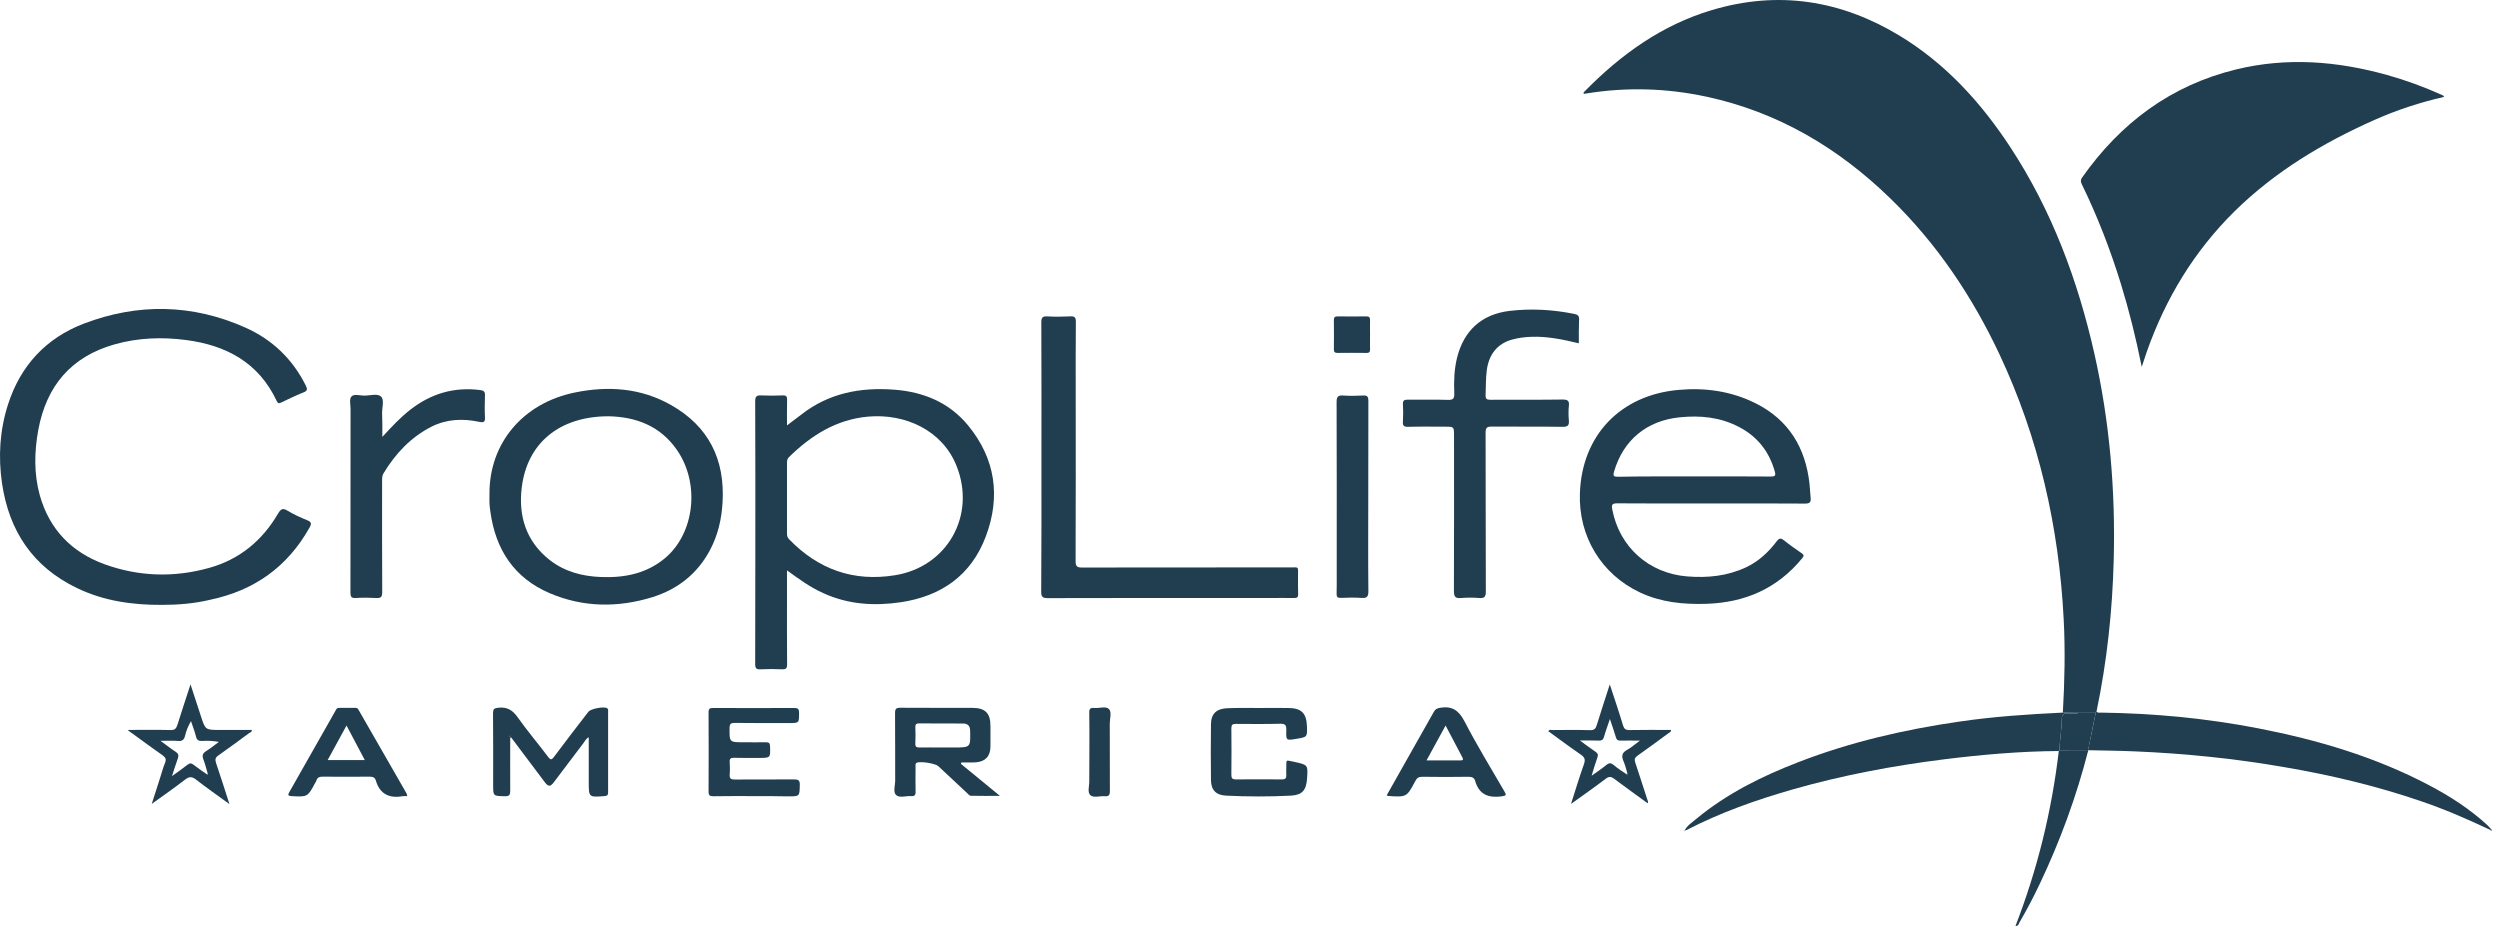 <svg width="108" height="40" viewBox="0 0 108 40" fill="none" xmlns="http://www.w3.org/2000/svg">
<path d="M89.115 30.784C89.192 29.437 89.222 28.089 89.151 26.746C88.946 22.759 88.079 18.931 86.378 15.308C85.194 12.791 83.662 10.511 81.653 8.563C79.408 6.385 76.81 4.843 73.72 4.177C71.998 3.808 70.271 3.756 68.534 4.038C68.493 4.043 68.452 4.048 68.416 4.054C68.395 3.997 68.436 3.966 68.457 3.946C70.02 2.357 71.788 1.081 73.951 0.436C76.815 -0.42 79.526 0.005 82.063 1.542C84.051 2.747 85.579 4.428 86.844 6.355C88.643 9.096 89.766 12.12 90.483 15.303C91.139 18.224 91.39 21.191 91.313 24.179C91.257 26.387 91.021 28.576 90.57 30.738C90.56 30.759 90.544 30.774 90.534 30.795C90.288 30.795 90.047 30.795 89.801 30.795C89.576 30.79 89.345 30.79 89.115 30.784Z" fill="#213E50"/>
<path d="M92.523 15.851C92.271 14.595 91.979 13.422 91.621 12.258C91.165 10.782 90.611 9.347 89.934 7.959C89.883 7.851 89.873 7.779 89.945 7.672C91.605 5.314 93.783 3.684 96.607 2.998C98.795 2.465 100.968 2.639 103.121 3.239C103.93 3.464 104.72 3.756 105.488 4.1C105.524 4.115 105.565 4.125 105.58 4.187C104.55 4.422 103.546 4.75 102.577 5.181C100.353 6.17 98.288 7.405 96.54 9.122C94.793 10.844 93.558 12.883 92.743 15.19C92.676 15.384 92.61 15.584 92.523 15.851Z" fill="#213E50"/>
<path d="M6.98 26.131C5.719 26.136 4.484 25.962 3.336 25.409C1.425 24.496 0.39 22.944 0.087 20.878C-0.082 19.725 -0.01 18.577 0.349 17.465C0.887 15.794 1.988 14.606 3.623 13.98C5.96 13.089 8.312 13.13 10.608 14.155C11.761 14.672 12.638 15.508 13.207 16.65C13.283 16.804 13.294 16.881 13.109 16.953C12.781 17.081 12.469 17.235 12.151 17.388C12.048 17.44 12.002 17.429 11.951 17.317C11.172 15.661 9.768 14.913 8.031 14.688C7 14.554 5.976 14.59 4.966 14.872C3.08 15.4 2.009 16.666 1.655 18.567C1.481 19.515 1.461 20.468 1.722 21.406C2.137 22.872 3.095 23.856 4.51 24.373C5.996 24.912 7.518 24.958 9.04 24.532C10.342 24.168 11.326 23.359 12.007 22.195C12.125 21.995 12.207 21.929 12.422 22.062C12.694 22.226 12.986 22.359 13.278 22.477C13.473 22.559 13.458 22.641 13.37 22.795C12.422 24.486 10.988 25.506 9.096 25.906C8.4 26.075 7.692 26.131 6.98 26.131Z" fill="#213E50"/>
<path d="M33.998 24.64C33.998 25.06 33.998 25.434 33.998 25.803C33.998 26.767 33.993 27.73 34.003 28.694C34.003 28.863 33.967 28.919 33.788 28.914C33.48 28.899 33.168 28.899 32.855 28.914C32.67 28.924 32.624 28.868 32.624 28.684C32.63 27.059 32.63 25.434 32.63 23.805C32.63 21.647 32.635 19.49 32.624 17.337C32.624 17.132 32.681 17.071 32.881 17.081C33.188 17.096 33.501 17.096 33.813 17.081C33.972 17.076 34.003 17.127 34.003 17.276C33.993 17.63 33.998 17.988 33.998 18.378C34.223 18.209 34.418 18.065 34.608 17.916C35.802 16.979 37.17 16.722 38.646 16.835C39.907 16.933 41.003 17.389 41.818 18.373C43.002 19.813 43.238 21.447 42.587 23.174C41.957 24.85 40.675 25.747 38.933 26.014C37.775 26.188 36.637 26.116 35.556 25.619C35.007 25.373 34.526 25.024 33.998 24.64ZM33.998 21.519C33.998 22.026 33.998 22.534 33.998 23.036C33.998 23.134 34.008 23.215 34.09 23.297C35.351 24.599 36.873 25.142 38.666 24.85C40.926 24.486 42.172 22.267 41.326 20.136C40.716 18.593 39.112 17.855 37.498 17.998C36.135 18.121 35.038 18.808 34.08 19.751C33.998 19.833 33.998 19.92 33.998 20.018C33.998 20.52 33.998 21.022 33.998 21.519Z" fill="#213E50"/>
<path d="M73.909 21.75C72.562 21.75 71.209 21.755 69.861 21.744C69.635 21.744 69.61 21.816 69.651 22.011C69.958 23.63 71.229 24.768 72.885 24.901C73.771 24.973 74.627 24.886 75.442 24.502C75.98 24.245 76.4 23.851 76.754 23.384C76.871 23.23 76.943 23.241 77.076 23.348C77.317 23.543 77.574 23.723 77.83 23.897C77.938 23.974 77.938 24.02 77.85 24.122C76.779 25.424 75.391 26.029 73.72 26.085C72.726 26.116 71.762 26.023 70.855 25.598C69.174 24.809 68.18 23.164 68.252 21.293C68.344 18.808 69.999 17.071 72.5 16.845C73.663 16.737 74.786 16.896 75.836 17.419C77.276 18.137 78.004 19.346 78.173 20.919C78.194 21.114 78.199 21.309 78.219 21.503C78.24 21.688 78.189 21.755 77.984 21.755C76.62 21.744 75.267 21.75 73.909 21.75ZM73.187 20.581C74.289 20.581 75.396 20.576 76.497 20.586C76.672 20.586 76.723 20.561 76.672 20.371C76.426 19.495 75.908 18.844 75.103 18.434C74.299 18.019 73.443 17.937 72.556 18.029C71.142 18.172 70.127 19.008 69.728 20.371C69.671 20.571 69.717 20.596 69.902 20.596C70.993 20.576 72.09 20.581 73.187 20.581Z" fill="#213E50"/>
<path d="M21.145 21.334C21.135 19.151 22.585 17.419 24.824 16.958C26.27 16.66 27.684 16.758 28.986 17.496C30.61 18.413 31.323 19.843 31.215 21.698C31.174 22.426 31.015 23.118 30.672 23.763C30.129 24.783 29.288 25.449 28.197 25.793C26.695 26.259 25.193 26.244 23.743 25.624C22.211 24.968 21.411 23.743 21.186 22.118C21.165 21.99 21.15 21.857 21.145 21.729C21.14 21.596 21.145 21.468 21.145 21.334ZM26.295 17.983C24.174 17.983 22.769 19.136 22.539 21.068C22.39 22.293 22.728 23.389 23.743 24.189C24.389 24.696 25.152 24.896 25.957 24.927C26.972 24.968 27.93 24.783 28.735 24.107C30.011 23.03 30.247 20.888 29.247 19.443C28.509 18.372 27.433 18.008 26.295 17.983Z" fill="#213E50"/>
<path d="M44.99 19.74C44.99 17.803 44.995 15.866 44.985 13.929C44.985 13.734 45.026 13.657 45.236 13.667C45.569 13.688 45.908 13.683 46.241 13.667C46.425 13.657 46.477 13.713 46.477 13.898C46.466 14.959 46.471 16.025 46.471 17.086C46.471 19.474 46.477 21.857 46.466 24.245C46.466 24.46 46.523 24.517 46.738 24.517C49.746 24.511 52.76 24.511 55.768 24.511C56.116 24.511 56.075 24.47 56.075 24.829C56.075 25.106 56.07 25.383 56.08 25.665C56.086 25.793 56.039 25.834 55.911 25.834C55.553 25.828 55.194 25.834 54.83 25.834C51.637 25.834 48.45 25.828 45.257 25.839C45.026 25.839 44.98 25.772 44.98 25.557C44.995 23.615 44.99 21.677 44.99 19.74Z" fill="#213E50"/>
<path d="M68.206 14.831C67.524 14.667 66.858 14.528 66.176 14.549C65.894 14.559 65.623 14.59 65.351 14.662C64.7 14.831 64.321 15.297 64.229 15.994C64.183 16.353 64.193 16.712 64.178 17.07C64.172 17.239 64.234 17.27 64.388 17.27C65.428 17.265 66.463 17.275 67.504 17.26C67.714 17.26 67.801 17.306 67.775 17.526C67.755 17.737 67.755 17.952 67.775 18.162C67.79 18.372 67.739 18.439 67.514 18.439C66.494 18.423 65.469 18.439 64.449 18.428C64.234 18.428 64.178 18.474 64.178 18.695C64.188 20.981 64.177 23.271 64.188 25.557C64.188 25.788 64.121 25.849 63.906 25.834C63.645 25.813 63.383 25.813 63.122 25.834C62.886 25.854 62.809 25.798 62.809 25.537C62.819 23.297 62.814 21.057 62.814 18.818C62.814 18.433 62.814 18.433 62.425 18.433C61.892 18.433 61.359 18.423 60.831 18.439C60.642 18.444 60.59 18.382 60.606 18.203C60.621 17.957 60.621 17.711 60.606 17.47C60.595 17.301 60.662 17.265 60.816 17.265C61.395 17.27 61.979 17.255 62.558 17.275C62.784 17.28 62.83 17.209 62.825 16.999C62.804 16.476 62.819 15.953 62.948 15.441C63.245 14.272 64.008 13.58 65.203 13.432C66.14 13.319 67.078 13.375 68.006 13.56C68.165 13.591 68.226 13.647 68.216 13.811C68.201 14.144 68.206 14.477 68.206 14.831Z" fill="#213E50"/>
<path d="M90.534 30.795C90.544 30.774 90.56 30.759 90.57 30.738C90.626 30.81 90.703 30.785 90.775 30.785C93.061 30.815 95.326 31.031 97.566 31.466C100.123 31.963 102.608 32.696 104.925 33.916C105.842 34.398 106.703 34.951 107.467 35.658C107.513 35.704 107.554 35.751 107.6 35.802C107.584 35.817 107.574 35.827 107.559 35.843C106.57 35.376 105.57 34.941 104.53 34.592C102.634 33.947 100.692 33.485 98.719 33.147C96.576 32.773 94.419 32.553 92.246 32.46C91.57 32.43 90.893 32.425 90.211 32.409H90.201C90.319 31.866 90.427 31.328 90.534 30.795Z" fill="#213E50"/>
<path d="M89.115 30.784C89.345 30.789 89.576 30.789 89.801 30.794C89.653 30.851 89.494 30.83 89.345 30.815C89.15 30.794 89.069 30.892 89.069 31.056C89.069 31.506 88.981 31.957 88.966 32.408C88.956 32.419 88.951 32.434 88.94 32.444C87.28 32.455 85.63 32.598 83.985 32.803C81.766 33.08 79.572 33.495 77.42 34.11C75.852 34.561 74.314 35.104 72.859 35.858C72.833 35.873 72.797 35.873 72.767 35.878L72.772 35.883C72.885 35.658 73.1 35.529 73.279 35.376C74.596 34.284 76.108 33.536 77.686 32.926C79.936 32.055 82.263 31.517 84.646 31.173C86.132 30.953 87.623 30.856 89.115 30.784Z" fill="#213E50"/>
<path d="M16.517 18.874C16.927 18.428 17.296 18.034 17.716 17.706C18.608 17.009 19.607 16.706 20.74 16.85C20.909 16.87 20.96 16.927 20.95 17.091C20.94 17.398 20.935 17.711 20.95 18.024C20.965 18.234 20.889 18.265 20.704 18.224C19.997 18.075 19.305 18.101 18.649 18.428C17.747 18.885 17.086 19.592 16.568 20.448C16.507 20.55 16.507 20.663 16.507 20.781C16.507 22.38 16.502 23.984 16.512 25.583C16.512 25.788 16.456 25.844 16.256 25.834C15.964 25.818 15.666 25.813 15.374 25.834C15.174 25.844 15.139 25.777 15.139 25.593C15.144 22.954 15.144 20.314 15.144 17.675C15.144 17.491 15.082 17.239 15.18 17.132C15.292 17.004 15.549 17.091 15.738 17.091C15.989 17.091 16.312 16.983 16.466 17.137C16.609 17.28 16.502 17.603 16.507 17.844C16.522 18.167 16.517 18.48 16.517 18.874Z" fill="#213E50"/>
<path d="M59.109 21.462C59.109 22.821 59.099 24.174 59.114 25.532C59.119 25.793 59.037 25.849 58.801 25.829C58.509 25.808 58.212 25.819 57.92 25.829C57.782 25.834 57.736 25.783 57.741 25.649C57.751 25.357 57.746 25.06 57.746 24.768C57.746 22.298 57.751 19.833 57.741 17.363C57.741 17.132 57.807 17.071 58.028 17.086C58.315 17.107 58.602 17.101 58.883 17.086C59.073 17.076 59.114 17.137 59.114 17.322C59.109 18.7 59.109 20.084 59.109 21.462Z" fill="#213E50"/>
<path d="M22.042 31.881C22.042 32.639 22.036 33.398 22.042 34.161C22.042 34.341 22.001 34.402 21.811 34.397C21.304 34.387 21.304 34.397 21.304 33.905C21.304 32.875 21.309 31.845 21.299 30.815C21.299 30.636 21.34 30.595 21.524 30.574C21.898 30.533 22.134 30.666 22.354 30.974C22.774 31.568 23.246 32.122 23.681 32.701C23.789 32.844 23.835 32.824 23.933 32.696C24.419 32.04 24.922 31.394 25.419 30.748C25.521 30.615 26.095 30.508 26.229 30.595C26.29 30.636 26.27 30.697 26.27 30.748C26.27 31.907 26.27 33.07 26.27 34.228C26.27 34.341 26.239 34.382 26.116 34.392C25.434 34.443 25.434 34.449 25.434 33.782C25.434 33.147 25.434 32.511 25.434 31.85C25.306 31.912 25.27 32.019 25.209 32.096C24.783 32.655 24.363 33.219 23.938 33.777C23.774 33.998 23.692 33.998 23.528 33.782C23.041 33.137 22.559 32.491 22.072 31.845C22.057 31.82 22.041 31.799 22.031 31.773C22.016 31.809 22.021 31.845 22.042 31.881Z" fill="#213E50"/>
<path d="M41.511 32.998C42.054 33.444 42.597 33.89 43.197 34.382C42.736 34.382 42.336 34.387 41.936 34.377C41.885 34.377 41.828 34.31 41.782 34.264C41.362 33.875 40.947 33.485 40.532 33.096C40.404 32.978 39.748 32.876 39.604 32.952C39.527 32.993 39.553 33.065 39.553 33.127C39.553 33.485 39.543 33.844 39.553 34.203C39.558 34.356 39.502 34.403 39.358 34.392C39.138 34.377 38.861 34.48 38.718 34.351C38.569 34.223 38.672 33.936 38.672 33.721C38.666 32.747 38.677 31.779 38.666 30.805C38.666 30.621 38.712 30.575 38.897 30.575C39.932 30.585 40.973 30.575 42.008 30.58C42.561 30.58 42.787 30.81 42.787 31.353C42.787 31.656 42.792 31.958 42.787 32.261C42.782 32.67 42.566 32.901 42.161 32.932C41.956 32.947 41.746 32.937 41.536 32.937C41.521 32.958 41.516 32.978 41.511 32.998ZM40.624 32.291C40.819 32.291 41.019 32.291 41.213 32.291C41.931 32.291 41.926 32.291 41.91 31.569C41.905 31.348 41.803 31.256 41.598 31.256C40.967 31.256 40.337 31.256 39.707 31.251C39.574 31.251 39.538 31.297 39.543 31.42C39.553 31.651 39.553 31.876 39.543 32.107C39.532 32.266 39.599 32.296 39.743 32.291C40.035 32.286 40.332 32.291 40.624 32.291Z" fill="#213E50"/>
<path d="M54.379 30.585C54.804 30.585 55.23 30.58 55.655 30.585C56.219 30.59 56.439 30.805 56.46 31.369C56.475 31.84 56.475 31.84 56.009 31.917C55.563 31.994 55.553 31.994 55.568 31.538C55.573 31.328 55.527 31.261 55.301 31.266C54.666 31.282 54.025 31.277 53.39 31.272C53.241 31.272 53.195 31.313 53.195 31.461C53.205 32.133 53.2 32.799 53.195 33.47C53.195 33.619 53.236 33.67 53.39 33.67C54.051 33.665 54.712 33.665 55.378 33.67C55.537 33.67 55.578 33.608 55.568 33.47C55.558 33.362 55.568 33.26 55.568 33.152C55.573 32.768 55.542 32.85 55.886 32.906C55.901 32.906 55.916 32.917 55.932 32.917C56.506 33.045 56.506 33.04 56.465 33.639C56.429 34.147 56.249 34.346 55.763 34.372C54.83 34.418 53.902 34.418 52.97 34.372C52.539 34.352 52.319 34.136 52.314 33.706C52.303 32.896 52.303 32.086 52.314 31.282C52.319 30.826 52.56 30.61 53.031 30.595C53.477 30.575 53.928 30.585 54.379 30.585Z" fill="#213E50"/>
<path d="M32.573 34.392C31.984 34.392 31.394 34.387 30.805 34.398C30.657 34.398 30.61 34.351 30.61 34.203C30.616 33.06 30.616 31.917 30.61 30.774C30.61 30.616 30.662 30.585 30.81 30.585C31.979 30.59 33.147 30.59 34.316 30.585C34.48 30.585 34.52 30.636 34.52 30.79C34.52 31.236 34.526 31.236 34.085 31.236C33.301 31.236 32.517 31.241 31.733 31.23C31.579 31.23 31.523 31.266 31.517 31.435C31.512 32.066 31.502 32.066 32.132 32.066C32.45 32.066 32.768 32.071 33.091 32.066C33.214 32.066 33.26 32.096 33.265 32.23C33.285 32.742 33.291 32.742 32.783 32.742C32.425 32.742 32.066 32.747 31.702 32.737C31.564 32.732 31.512 32.783 31.523 32.922C31.533 33.101 31.538 33.28 31.523 33.46C31.507 33.639 31.584 33.675 31.748 33.675C32.599 33.67 33.45 33.675 34.3 33.67C34.48 33.67 34.556 33.701 34.551 33.906C34.541 34.403 34.551 34.403 34.044 34.403C33.557 34.392 33.065 34.392 32.573 34.392Z" fill="#213E50"/>
<path d="M17.593 34.393C17.517 34.393 17.47 34.388 17.424 34.393C16.84 34.5 16.415 34.326 16.235 33.716C16.199 33.588 16.107 33.552 15.974 33.552C15.297 33.557 14.616 33.557 13.939 33.552C13.811 33.552 13.714 33.578 13.673 33.711C13.663 33.747 13.637 33.783 13.617 33.819C13.289 34.434 13.289 34.428 12.592 34.393C12.438 34.382 12.428 34.341 12.499 34.218C13.165 33.05 13.827 31.876 14.493 30.703C14.524 30.646 14.549 30.58 14.631 30.58C14.877 30.58 15.123 30.58 15.369 30.58C15.451 30.58 15.477 30.641 15.508 30.698C16.194 31.892 16.881 33.091 17.568 34.285C17.573 34.311 17.578 34.336 17.593 34.393ZM14.155 32.835C14.703 32.835 15.215 32.835 15.759 32.835C15.492 32.333 15.241 31.856 14.97 31.343C14.693 31.851 14.431 32.327 14.155 32.835Z" fill="#213E50"/>
<path d="M59.903 34.361C60.257 33.736 60.6 33.127 60.944 32.517C61.277 31.927 61.615 31.338 61.943 30.749C62.01 30.631 62.087 30.595 62.225 30.574C62.737 30.492 63.019 30.692 63.265 31.159C63.798 32.189 64.403 33.178 64.987 34.182C65.079 34.341 65.079 34.372 64.874 34.403C64.306 34.479 63.896 34.331 63.727 33.736C63.691 33.603 63.593 33.557 63.45 33.557C62.778 33.567 62.107 33.567 61.436 33.557C61.282 33.557 61.205 33.613 61.139 33.747C60.77 34.438 60.764 34.438 59.97 34.387C59.96 34.387 59.95 34.382 59.903 34.361ZM62.45 31.343C62.163 31.861 61.907 32.337 61.625 32.85C62.143 32.85 62.62 32.85 63.096 32.85C63.204 32.85 63.224 32.814 63.173 32.717C62.937 32.271 62.707 31.825 62.45 31.343Z" fill="#213E50"/>
<path d="M5.514 31.533C6.181 31.533 6.78 31.522 7.375 31.538C7.549 31.543 7.61 31.476 7.662 31.323C7.836 30.759 8.025 30.2 8.23 29.565C8.394 30.067 8.538 30.503 8.681 30.943C8.871 31.533 8.871 31.533 9.501 31.533C9.957 31.533 10.414 31.533 10.875 31.533C10.89 31.63 10.808 31.64 10.762 31.671C10.321 31.994 9.881 32.322 9.435 32.634C9.301 32.727 9.286 32.809 9.332 32.957C9.527 33.526 9.706 34.1 9.911 34.736C9.394 34.361 8.922 34.033 8.471 33.68C8.292 33.541 8.174 33.541 7.995 33.68C7.544 34.028 7.072 34.356 6.555 34.73C6.693 34.3 6.811 33.931 6.929 33.562C6.995 33.362 7.047 33.152 7.129 32.957C7.19 32.809 7.159 32.727 7.031 32.634C6.596 32.332 6.17 32.014 5.74 31.702C5.678 31.666 5.622 31.62 5.514 31.533ZM8.943 33.454C8.958 33.459 8.979 33.465 8.994 33.47C8.989 33.454 8.984 33.434 8.973 33.419C8.912 33.219 8.866 33.008 8.789 32.814C8.717 32.634 8.758 32.537 8.917 32.44C9.107 32.322 9.276 32.178 9.455 32.05C9.204 32.004 8.968 31.994 8.738 32.009C8.584 32.02 8.502 31.973 8.466 31.814C8.41 31.589 8.323 31.374 8.251 31.153C8.128 31.363 8.046 31.569 7.995 31.784C7.954 31.953 7.877 32.025 7.697 32.009C7.467 31.989 7.231 32.004 6.934 32.004C7.19 32.189 7.375 32.342 7.58 32.47C7.703 32.552 7.733 32.629 7.682 32.768C7.595 32.998 7.528 33.234 7.431 33.526C7.687 33.342 7.897 33.198 8.097 33.039C8.2 32.957 8.271 32.962 8.369 33.044C8.553 33.188 8.748 33.316 8.943 33.454Z" fill="#213E50"/>
<path d="M67.867 34.73C68.062 34.121 68.231 33.562 68.426 33.014C68.493 32.819 68.467 32.722 68.298 32.604C67.821 32.276 67.36 31.932 66.888 31.589C66.94 31.497 67.011 31.538 67.073 31.538C67.611 31.533 68.154 31.527 68.692 31.543C68.867 31.548 68.933 31.481 68.979 31.328C69.154 30.759 69.338 30.2 69.543 29.565C69.748 30.195 69.943 30.759 70.112 31.328C70.158 31.486 70.225 31.543 70.399 31.538C70.993 31.527 71.588 31.533 72.188 31.533C72.193 31.63 72.116 31.645 72.07 31.681C71.629 32.004 71.188 32.332 70.742 32.645C70.624 32.727 70.594 32.804 70.645 32.947C70.824 33.48 70.993 34.018 71.168 34.551C71.183 34.597 71.214 34.638 71.178 34.7C70.696 34.351 70.209 34.003 69.733 33.644C69.589 33.536 69.497 33.541 69.359 33.649C68.887 34.008 68.4 34.346 67.867 34.73ZM70.255 33.439C70.266 33.459 70.281 33.485 70.302 33.465C70.312 33.454 70.302 33.424 70.302 33.403C70.25 33.234 70.209 33.055 70.138 32.891C70.04 32.67 70.061 32.517 70.291 32.394C70.471 32.296 70.624 32.158 70.845 31.994C70.517 31.994 70.261 31.989 70.01 31.994C69.892 31.999 69.835 31.958 69.805 31.845C69.733 31.604 69.651 31.363 69.548 31.061C69.451 31.358 69.359 31.594 69.292 31.835C69.256 31.963 69.19 31.999 69.067 31.994C68.821 31.984 68.57 31.989 68.252 31.989C68.513 32.178 68.708 32.332 68.918 32.47C69.026 32.542 69.051 32.604 69.005 32.732C68.918 32.968 68.851 33.208 68.759 33.511C69.01 33.331 69.21 33.198 69.389 33.05C69.517 32.942 69.605 32.957 69.722 33.055C69.886 33.203 70.076 33.316 70.255 33.439Z" fill="#213E50"/>
<path d="M88.94 32.445C88.951 32.435 88.956 32.419 88.966 32.409C89.381 32.409 89.791 32.409 90.206 32.404H90.216C89.704 34.408 88.997 36.335 88.11 38.2C87.844 38.759 87.557 39.307 87.244 39.845C87.208 39.907 87.198 40.014 87.07 39.999C88.018 37.554 88.633 35.038 88.94 32.445Z" fill="#213E50"/>
<path d="M47.061 32.475C47.061 31.912 47.066 31.348 47.056 30.784C47.051 30.62 47.107 30.569 47.266 30.584C47.481 30.605 47.768 30.497 47.901 30.625C48.04 30.758 47.942 31.04 47.942 31.261C47.947 32.234 47.942 33.203 47.947 34.177C47.947 34.346 47.901 34.412 47.727 34.397C47.517 34.377 47.251 34.479 47.107 34.356C46.964 34.228 47.061 33.956 47.056 33.751C47.056 33.321 47.061 32.895 47.061 32.475Z" fill="#213E50"/>
<path d="M59.186 14.462C59.186 14.667 59.181 14.867 59.186 15.072C59.191 15.19 59.166 15.251 59.027 15.246C58.612 15.241 58.197 15.241 57.782 15.246C57.669 15.246 57.623 15.21 57.623 15.092C57.628 14.667 57.628 14.247 57.623 13.822C57.623 13.704 57.669 13.668 57.782 13.668C58.197 13.673 58.612 13.673 59.027 13.668C59.14 13.668 59.186 13.704 59.186 13.822C59.181 14.037 59.186 14.247 59.186 14.462Z" fill="#213E50"/>
<path d="M107.605 35.801C107.62 35.822 107.641 35.848 107.656 35.868C107.615 35.899 107.589 35.873 107.564 35.843C107.579 35.827 107.589 35.812 107.605 35.801Z" fill="#213E50"/>
<path d="M72.772 35.879C72.767 35.889 72.756 35.904 72.751 35.914C72.721 35.873 72.756 35.884 72.772 35.879C72.777 35.884 72.772 35.879 72.772 35.879Z" fill="#213E50"/>
<path d="M90.206 32.404C89.791 32.404 89.381 32.404 88.966 32.409C88.981 31.958 89.068 31.512 89.068 31.056C89.068 30.892 89.145 30.8 89.345 30.815C89.494 30.831 89.653 30.851 89.801 30.795C90.047 30.795 90.288 30.795 90.534 30.795C90.427 31.328 90.319 31.866 90.206 32.404Z" fill="#213E50"/>
<path d="M22.042 31.881C22.026 31.845 22.016 31.81 22.047 31.774C22.062 31.799 22.078 31.82 22.088 31.845C22.072 31.861 22.057 31.871 22.042 31.881Z" fill="#213E50"/>
<path d="M8.979 33.419C8.984 33.434 8.989 33.455 8.999 33.47C8.984 33.465 8.963 33.46 8.948 33.455C8.953 33.439 8.968 33.429 8.979 33.419Z" fill="#213E50"/>
<path d="M70.302 33.403C70.302 33.424 70.312 33.454 70.302 33.465C70.281 33.485 70.266 33.459 70.255 33.439C70.271 33.429 70.286 33.419 70.302 33.403Z" fill="#213E50"/>
</svg>
